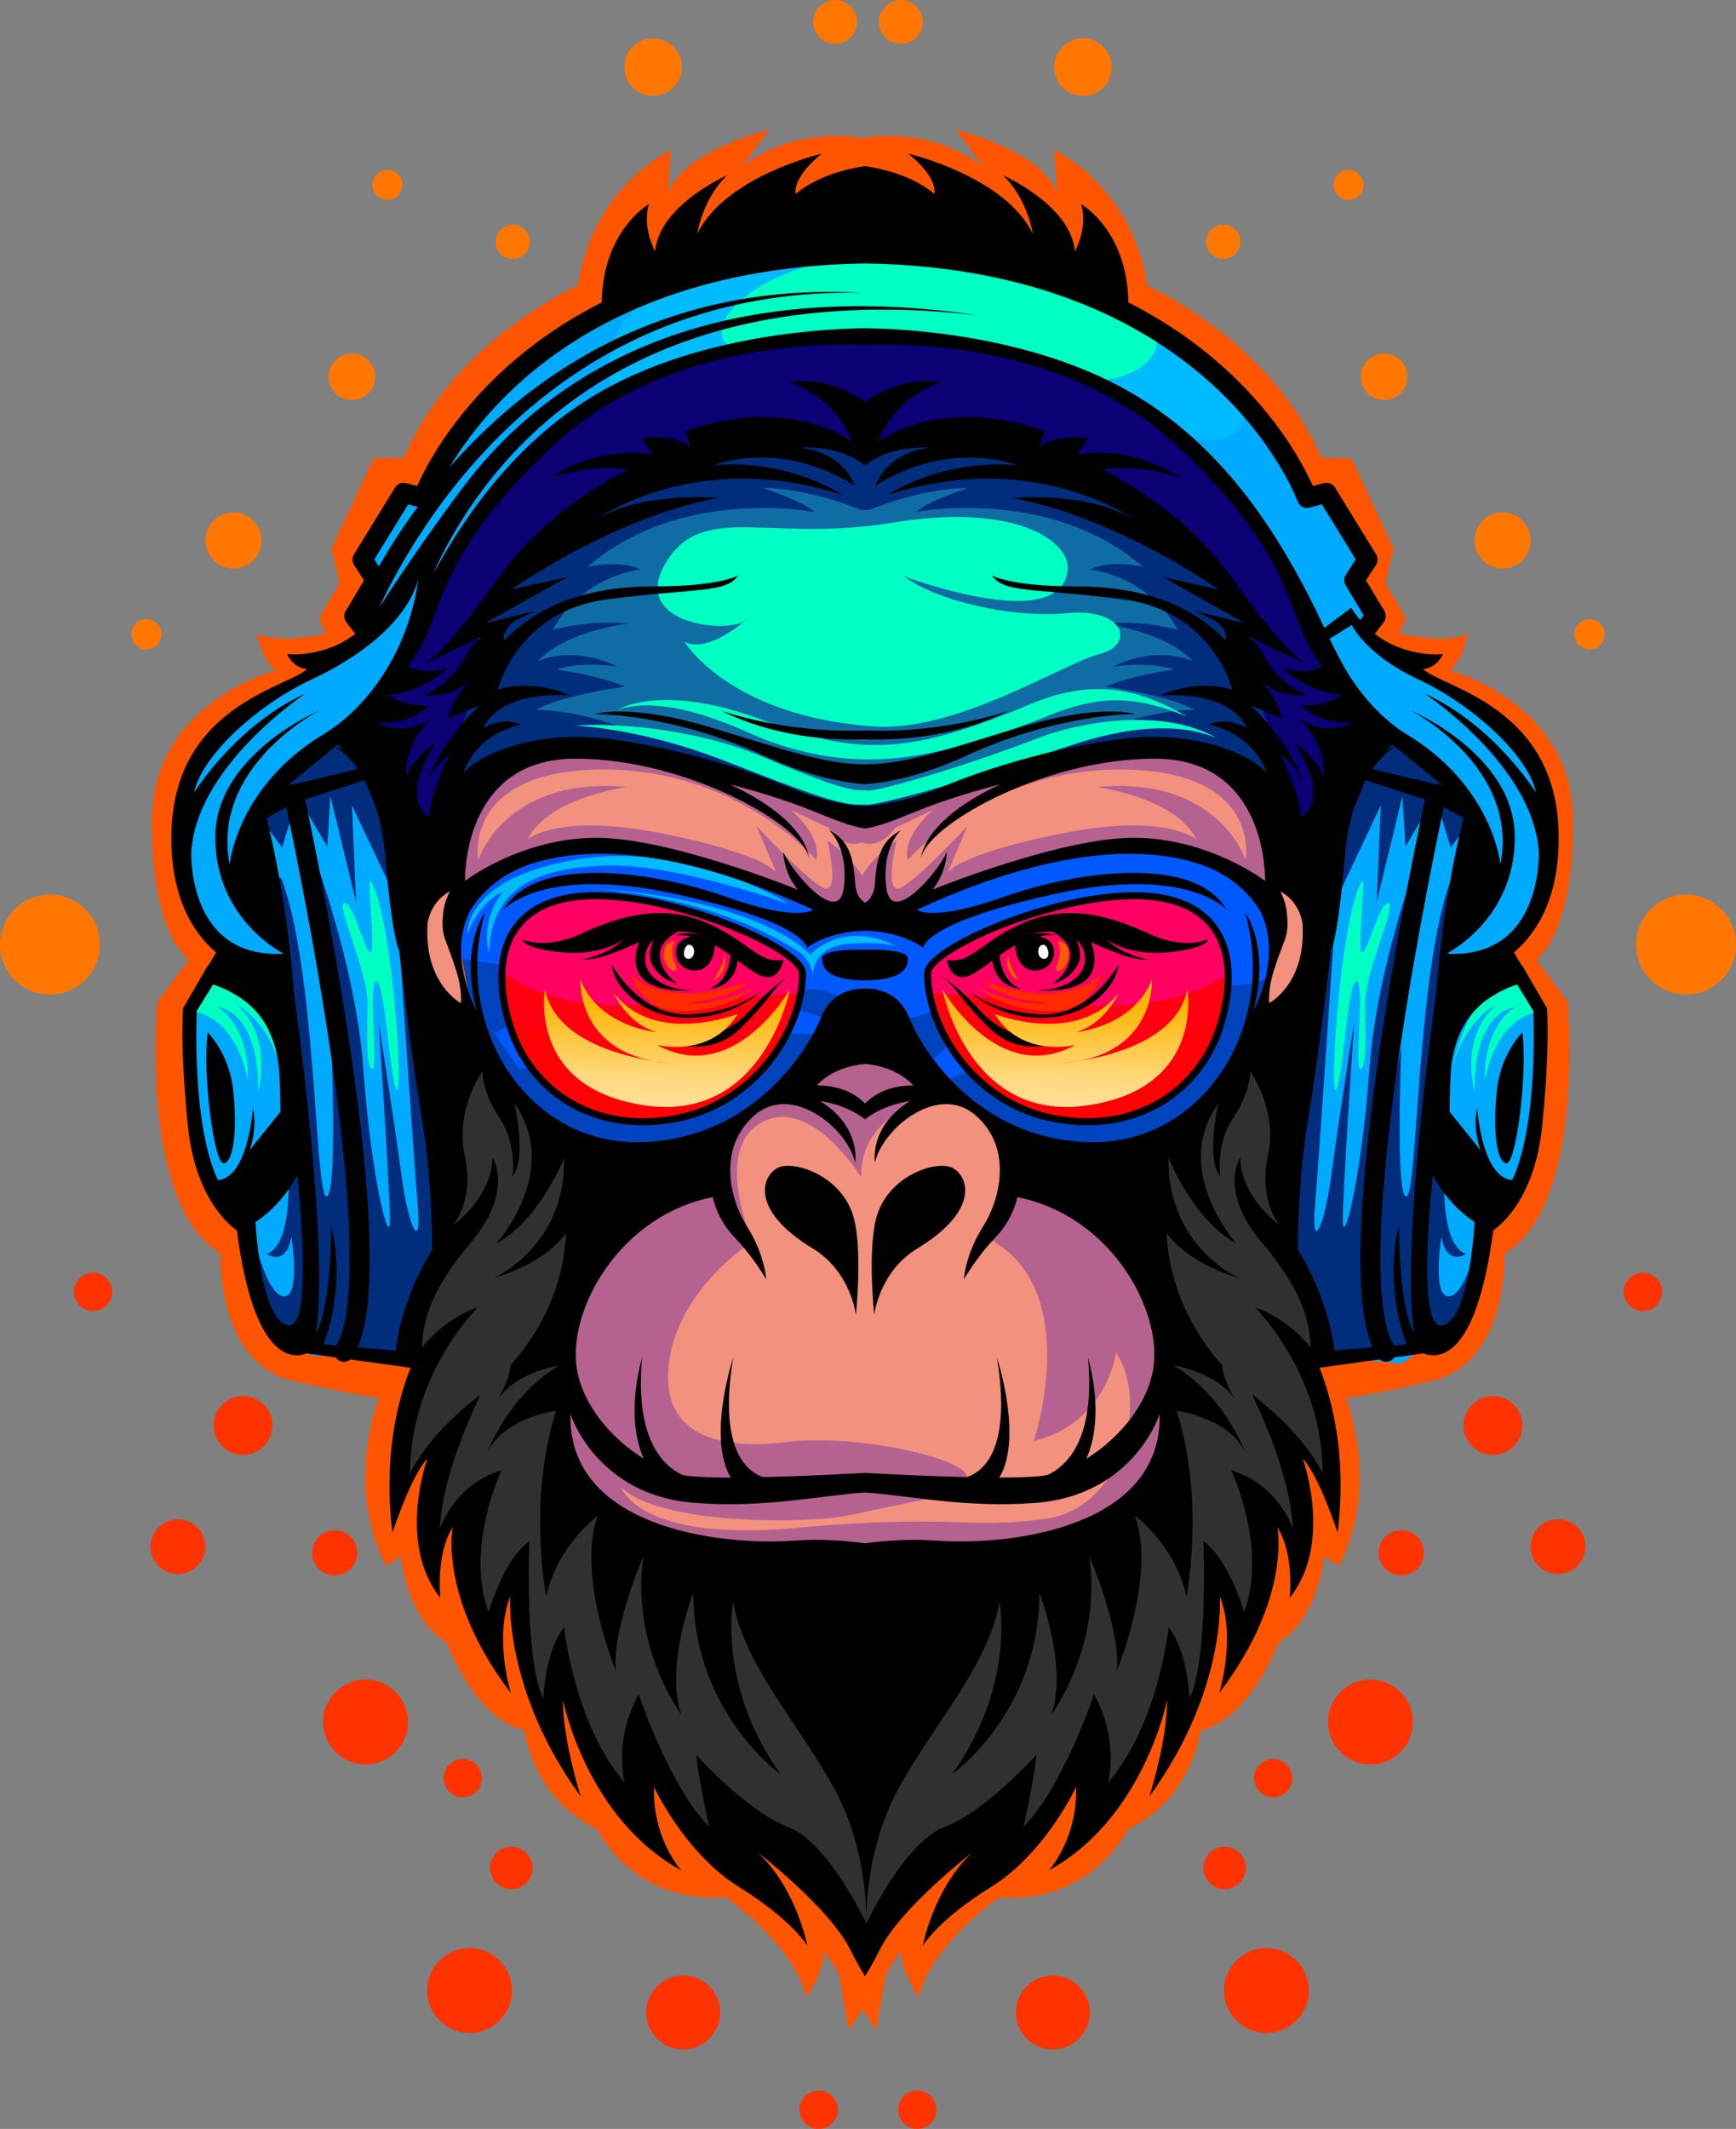 <?xml version="1.0" encoding="UTF-8"?>
<!DOCTYPE svg PUBLIC "-//W3C//DTD SVG 1.0//EN" "http://www.w3.org/TR/2001/REC-SVG-20010904/DTD/svg10.dtd">
<!-- Creator: CorelDRAW 2021 (64-Bit) -->
<svg xmlns="http://www.w3.org/2000/svg" xml:space="preserve" width="24.178mm" height="29.631mm" version="1.0" style="shape-rendering:geometricPrecision; text-rendering:geometricPrecision; image-rendering:optimizeQuality; fill-rule:evenodd; clip-rule:evenodd"
viewBox="0 0 6209774 7610402"
 xmlns:xlink="http://www.w3.org/1999/xlink"
 xmlns:xodm="http://www.corel.com/coreldraw/odm/2003">
 <rect x="0" y="0" width="6209774" height="7610402" fill="#808080" stroke="none"/>
 <defs>
  <style type="text/css">
   <![CDATA[
    .fil14 {fill:black}
    .fil3 {fill:#0043BF}
    .fil2 {fill:#0059FF}
    .fil6 {fill:#00AAFF}
    .fil12 {fill:#00BBFF}
    .fil13 {fill:#00FFC3}
    .fil9 {fill:#012D7D}
    .fil1 {fill:#0C0075}
    .fil8 {fill:#0F6DA3}
    .fil20 {fill:#303030}
    .fil11 {fill:#B56290}
    .fil10 {fill:#F2917E}
    .fil7 {fill:#FF0004}
    .fil5 {fill:#FF0011}
    .fil4 {fill:#FF0062}
    .fil15 {fill:#FF2A00}
    .fil22 {fill:#FF3300}
    .fil0 {fill:#FF5500}
    .fil17 {fill:#FF5E00}
    .fil21 {fill:#FF7700}
    .fil18 {fill:white}
    .fil19 {fill:url(#id0)}
    .fil16 {fill:url(#id1)}
   ]]>
  </style>
  <linearGradient id="id0" gradientUnits="userSpaceOnUse" x1="9993965" y1="3434048" x2="9963222" y2="4582155">
   <stop offset="0" style="stop-opacity:1; stop-color:#FFB300"/>
   <stop offset="0.271" style="stop-opacity:1; stop-color:#FFB300"/>
   <stop offset="0.51" style="stop-opacity:1; stop-color:#FFD97F"/>
   <stop offset="1" style="stop-opacity:1; stop-color:white"/>
  </linearGradient>
  <linearGradient id="id1" gradientUnits="userSpaceOnUse" xlink:href="#id0" x1="8568835" y1="3434048" x2="8538092" y2="4582155">
  </linearGradient>
 </defs>
 <g id="Layer_x0020_1">
  <g id="_1508853336992">
   <path class="fil0" d="M3085239 492970c82419,-12790 266236,-22345 430893,102067l-97957 -132219c0,0 318322,78361 362395,230150l-9785 -156695c0,0 279155,127339 333013,484829 0,0 440756,193449 621979,614608l107743 2466 151816 323228 -29408 122434 73481 127339 -24502 53858c0,0 171412,39193 244867,0 0,0 -9785,83266 -63644,132245 0,0 435850,112648 440756,528902 4880,416279 -132245,504425 -132245,504425l112648 149350c0,0 68549,724816 -225296,901108 0,0 14691,391803 -259558,455447 -274249,63695 -308511,58790 -308511,58790 0,0 127339,308511 -24502,602357l-53858 -34288c0,0 -14691,215485 -161601,308537 0,0 -102863,274249 -279155,313417 0,0 -29382,244867 -259558,352610 0,0 -127339,269344 -460352,244867 0,0 -239962,161601 -288940,357490 0,0 -63670,-93052 -63670,-166507l-52163 79619 -35854 204416 -49056 -74842 -49030 74842 -35880 -204416 -52138 -79619c0,73455 -63670,166507 -63670,166507 -48979,-195889 -288940,-357490 -288940,-357490 -333013,24476 -460352,-244867 -460352,-244867 -230176,-107743 -259558,-352610 -259558,-352610 -176318,-39167 -279155,-313417 -279155,-313417 -146936,-93052 -161601,-308537 -161601,-308537l-53884 34288c-151816,-293846 -24476,-602357 -24476,-602357 0,0 -34288,4906 -308537,-58790 -274249,-63670 -259558,-455447 -259558,-455447 -293846,-176292 -225271,-901108 -225271,-901108l112622 -149350c0,0 -137125,-88146 -132219,-504425 4880,-416254 440756,-528902 440756,-528902 -53884,-48979 -63670,-132245 -63670,-132245 73455,39193 244867,0 244867,0l-24502 -53858 73481 -127339 -29408 -122434 151816 -323228 107768 -2466c181172,-421159 621953,-614608 621953,-614608 53858,-357490 333013,-484829 333013,-484829l-9785 156695c44073,-151790 362395,-230150 362395,-230150l-97957 132219c164683,-124411 348475,-114857 430893,-102067l51 0z"/>
   <path class="fil1" d="M3160132 1188071c-352610,0 -1317387,88146 -1669997,1057804l-249773 386897 259558 435850 127339 -264438c0,0 -4906,-195914 146936,-308537l-58790 -9785 48979 -230176 -93052 9785c0,0 337919,-528902 964778,-705194 0,0 333013,-29408 450567,63670 0,0 259532,-200794 636619,34262 0,0 551632,195889 772022,582786l-93052 -14691 44073 210605 -24476 78335c0,0 171386,210605 205674,519116l298751 -426065c0,0 -195889,-171386 -298751,-504400 -102837,-333013 -677173,-915799 -1467405,-915799l0 -26z"/>
   <path class="fil2" d="M3092122 3298746l4880 -24168c0,0 714697,-254678 907015,-254678 192319,0 501472,29382 586202,279155 0,0 -54834,176318 -64800,335479 -9965,159161 -214278,482363 -630429,470138 -416125,-12251 -458503,-227736 -600533,-345264 -81417,-67394 -154666,-116270 -202335,-145677 -46847,29433 -118812,78284 -198842,145677 -139565,117528 -181198,333013 -590131,345264 -408908,12251 -609702,-310977 -619513,-470138 -9785,-159187 -63644,-335479 -63644,-335479 83240,-249773 387026,-279155 576031,-279155 188980,0 891323,254678 891323,254678l4777 24168 0 0z"/>
   <path class="fil3" d="M3385788 3856491c52138,-8270 113701,-42866 176010,-133478 161601,-235082 426065,-117554 426065,-117554l254653 -117528c0,0 154127,75433 301371,3570 -8399,45742 -15462,95158 -18466,143032 -9965,159161 -214278,482389 -630429,470138 -316550,-9297 -416819,-136226 -509202,-248180l0 0zm-1732768 -427631l204518 29690 68549 151816 -156721 83240 88172 127339 186103 -14691 558284 53884c0,0 102837,-225271 352610,-151816l1618 462c-20162,15513 -41222,32387 -62873,50622 -139565,117528 -181198,333013 -590131,345264 -408908,12251 -609702,-310977 -619513,-470138 -4341,-70861 -17439,-145086 -30641,-205674l26 0zm1470076 204493c146884,46333 286885,-62154 286885,-62154l44073 53884c0,0 -46873,115807 -124103,167431 -11275,-11660 -22987,-22756 -35495,-33106 -65390,-54115 -125516,-96288 -171361,-126055zm-114934 36805c-56786,-33671 -151148,-68729 -225039,-59791 0,0 88146,-151816 259558,-19571 14126,10890 28406,19853 42763,27148 -21549,13715 -47797,31154 -77282,52240l0 -26z"/>
   <path class="fil4" d="M2877099 3475372c0,0 -210580,-237547 -749292,-276715 -538687,-39167 -352584,778675 100397,810496 0,0 570535,73455 648895,-533807l0 26z"/>
   <path class="fil5" d="M1798852 3476297c50853,38089 157029,98163 335299,114497 226349,20778 544235,-35931 729747,-38731 -114574,524202 -635694,457091 -635694,457091 -264592,-18595 -438136,-305352 -429352,-532857z"/>
   <path class="fil6" d="M3092687 871623c86297,-4135 135789,-411 135789,-411l-103 11609c177833,20495 428094,71426 705502,194091 539920,238754 719885,696025 719885,696025l113881 7371 113855 213020 -44073 73455 66110 102863 -22037 80801 37960 47129c254678,244867 509331,156721 597477,577880 88146,421159 -195889,548498 -195889,548498l195889 205700c29382,724790 -205700,675812 -205700,675812 -19571,470163 -146910,460352 -146910,460352l-151328 109309 -318810 -30949c0,0 -117528,-519116 -39193,-1145975 78361,-626833 225296,-1077400 225296,-1077400 -407418,-809418 -651233,-1362128 -1655460,-1402939l0 462c-45383,-1798 -89430,-2774 -132142,-2877 -42763,103 -86785,1079 -132142,2877l-26 -462c-1004228,40811 -1248042,593522 -1655460,1402939 0,0 146936,450567 225271,1077400 78361,626859 -39167,1145975 -39167,1145975l-375109 2800 -95029 -81160c0,0 -127339,9811 -146936,-460352 0,0 -235056,48979 -205674,-675812l142004 -254678c0,0 -230150,-78361 -142004,-499520 88146,-421159 342799,-333013 597451,-577880l37960 -47129 -22037 -80801 66110 -102837 -44073 -73455 113855 -213045 113881 -7346c0,0 179965,-457270 719885,-696025 277408,-122690 527695,-173595 705528,-194116l-128 -11583c0,0 49518,-3750 135815,385l26 0z"/>
   <path class="fil7" d="M1822352 3644473c57120,37061 157440,83985 311799,98137 206393,18954 488938,-26557 677789,-36830 -171900,356437 -583736,303400 -583736,303400 -201590,-14177 -350324,-183971 -405852,-364707z"/>
   <path class="fil4" d="M3316699 3475372c0,0 210580,-237547 749292,-276715 538713,-39167 352584,778675 -100397,810496 0,0 -570561,73455 -648895,-533807l0 26z"/>
   <path class="fil5" d="M4398877 3476297c-50853,38089 -157004,98163 -335325,114497 -226324,20778 -544209,-35931 -729722,-38731 114574,524202 635668,457091 635668,457091 264618,-18595 438162,-305352 429378,-532857z"/>
   <path class="fil7" d="M4375376 3644473c-57146,37061 -157440,83985 -311824,98137 -206367,18954 -488912,-26557 -677764,-36830 171900,356437 583711,303400 583711,303400 201590,-14177 350324,-183971 405877,-364707z"/>
   <path class="fil8" d="M3091557 2916832c-704141,-200101 -1041931,-352430 -1464297,-112648 0,0 -4906,-195914 146910,-308537l-58764 -9785 48979 -230176 -93052 9785c0,0 337919,-528902 964752,-705194 0,0 333039,-29408 450567,63670 0,0 259558,-200794 636644,34262 0,0 551632,195889 771997,582786l-93052 -14691 44073 210605 -24476 78335c0,0 171412,210605 205700,519116 -306302,-741331 -1024004,-140386 -1536006,-117528l26 0z"/>
   <path class="fil9" d="M3116136 1577536c29690,-4957 304967,-49081 499340,-16694 205700,34262 342824,166507 536247,296286 193449,129779 355050,377086 355050,377086l-68549 127339c83138,140001 164298,444120 180658,507430 3442,7782 2979,11686 2979,11686 0,0 -1027,-4135 -2979,-11686 -10453,-23732 -56915,-83497 -261459,-179323 -271809,-127339 -1253718,208140 -1253718,208140l-8553 -2594 -8578 2594c0,0 -981909,-335453 -1253718,-208140 -204570,95825 -250980,155617 -261459,179323 -1978,7551 -2979,11686 -2979,11686 0,0 -462,-3904 2979,-11686 16360,-63336 97546,-367455 180658,-507430l-68575 -127339c0,0 161601,-247307 355075,-377086 193423,-129779 330548,-261998 536247,-296286 194373,-32387 469650,11737 499340,16694l-12097 -80364 33080 51958 33080 -51958 -12097 80364 26 0zm-5085 245304l-31822 0c0,0 -181198,-78335 -352584,-78335 0,0 142030,44073 186103,85680 0,0 -477483,-93026 -810522,195914 0,0 117528,-26942 188543,9785 0,0 -205700,19571 -313417,215459 0,0 129779,-36702 269344,-22037 0,0 -220365,24502 -323228,134685 0,0 117528,-61204 286500,19571 0,0 -127339,-22037 -217925,9785 0,0 154256,22037 242402,61230 0,0 -232616,31822 -315882,83240 0,0 119994,-4880 311002,63670 190983,68575 293846,66110 450541,124874 137921,51727 311901,101553 415047,112777 103145,-11224 277126,-61050 415021,-112777 156721,-58764 259584,-56298 450567,-124874 190983,-68549 310977,-63670 310977,-63670 -83240,-51419 -315882,-83240 -315882,-83240 88146,-39193 242427,-61230 242427,-61230 -90612,-31822 -217925,-9785 -217925,-9785 168947,-80801 286475,-19571 286475,-19571 -102837,-110183 -323228,-134685 -323228,-134685 139590,-14665 269369,22037 269369,22037 -107743,-195889 -313442,-215459 -313442,-215459 71015,-36728 188543,-9785 188543,-9785 -333013,-288940 -810496,-195914 -810496,-195914 44073,-41607 186103,-85680 186103,-85680 -171412,0 -352610,78335 -352610,78335l0 0z"/>
   <path class="fil9" d="M1611618 4075032l-183638 -712565c0,0 51419,767656 66110,943948 14665,176318 -33055,84499 -58790,-110183 -25709,-194656 -80801,-539920 -80801,-539920 0,0 40400,598710 40400,705219 0,106510 -66110,-139565 -95492,-543618 -29382,-404003 -213045,-859475 -213045,-859475 0,0 124899,789693 157954,1035793 33055,246074 -58764,-253445 -58764,-253445 0,0 22037,543593 -18389,536247 -40400,-7346 -36702,-819075 -161601,-1138604l-55091 -11018c0,0 80801,198329 77128,448101 -3673,249773 66110,462792 66110,462792l-62437 146910c0,0 18364,264464 -77128,297518 0,0 69782,47746 88146,-62437 0,0 36728,231383 -33055,213020 -69782,-18364 -121226,-297493 -121226,-297493 0,0 -7346,407701 143263,433410l102837 47746c0,0 216718,25709 315882,33055 99164,7346 227736,-315882 227736,-315882l-66110 -459120zm-345264 -1478398l-205109 143623 -125464 190623 73455 99164 55091 -183638 106535 179990 11018 -179990 91819 378319 -14691 -345264 165299 348937c0,0 -25709,-495847 -157954,-631764l0 0z"/>
   <path class="fil10" d="M3081669 3655877l3750 -16463c146910,156721 156721,146936 705219,538713 548498,391803 607262,-9785 479923,763984 -87273,530417 -680846,697258 -1045578,749703l-154 24066c0,0 -55194,0 -143160,-7577 -87992,7577 -143160,7577 -143160,7577l-180 -24066c-364732,-52472 -958305,-219286 -1045578,-749703 -127339,-773769 -68575,-372181 479923,-763984 548524,-391777 558309,-381992 705219,-538713l3775 16463zm40298 -760722c241503,-16771 682567,-231126 969837,-227839 323228,3673 477483,110183 558309,554637 80801,444429 -137150,375853 -137150,375853 50648,-130909 114061,-493767 -349528,-561135 -553712,-80441 -1033944,278333 -1033944,278333l-7525 -36137 0 5882c0,0 -48799,35289 -131705,-10993 -200075,-111672 -598941,-293948 -990410,-237059 -463588,67368 -360983,440011 -310360,570920 0,0 -257093,58790 -176292,-385665 80801,-444429 235056,-550938 558284,-554611 287579,-3262 729234,211504 970634,227890l-796 -3853c13150,2671 26454,4058 39861,4623l462 0c14434,-514 27918,-2003 40298,-4623l0 3801 26 -26z"/>
   <path class="fil11" d="M1840844 4600570l468828 -360109c0,0 396683,-271809 543593,-396683 146936,-124874 247333,-173981 247333,-173981l235056 247307c0,0 -264464,70887 -254653,291380 0,0 -181198,-293717 -357515,-195760 -176292,97931 -31822,424832 -31822,424832 0,0 -264464,166507 -298726,433410 -34288,266904 190983,313442 421159,284035 230150,-29382 602357,48979 641524,115088 39193,66110 7346,58790 7346,58790 0,0 -261998,52651 -421159,86913 -159161,34288 -690528,34288 -820282,-100371 0,0 58764,198329 621953,146910 563189,-51419 604822,4880 891323,-31822 286475,-36728 374646,-426065 257093,-595037 0,0 -29382,249773 -293846,315882 0,0 183638,-550938 -168947,-727256l80801 -279155c0,0 49133,-7859 120379,-9862 19340,13766 39476,28098 60356,43046 235518,168227 380759,190161 459710,221701 22011,84653 43970,176446 63824,267623 -9683,69680 -24579,159058 -43585,274634 -87298,530417 -680846,697258 -1045578,749703l-180 24066c0,0 -55168,0 -143160,-7577 -87992,7577 -143160,7577 -143160,7577l-180 -24066c-364707,-52472 -958280,-219286 -1045578,-749703 -25735,-156439 -43868,-264849 -51881,-341514l-26 0z"/>
   <path class="fil11" d="M1713916 3170611c-17311,9785 -34211,20470 -50699,32104 0,0 -146936,-95492 -11018,-330548 135892,-235082 499520,-209372 738274,-150608 22987,5650 48414,12251 75741,19365 212968,62771 430688,144444 575928,154281l-796 -3853c13150,2671 26454,4032 39861,4623l437 0c14460,-514 27918,-2003 40323,-4623l0 3801c139693,-9708 346189,-85526 551067,-147090 37883,-9862 72736,-19006 103248,-26505 238729,-58790 602357,-84473 738249,150583 135917,235056 -11018,330573 -11018,330573 -11378,-8039 -22987,-15641 -34750,-22807 -57685,-67163 -153100,-121149 -305326,-143263 -461662,-67085 -872291,171181 -996009,252238l-43713 -1592 -1746 -8476 0 5882c0,0 -1361,976 -3981,2389l-34621 -1258 -61949 2234c-9760,-3519 -20162,-8219 -31154,-14383 -200075,-111672 -598915,-293948 -990384,-237059 -143391,20855 -232616,70887 -285961,133966l0 26zm1369448 -39090c37215,-67907 123615,-127134 123615,-127134 0,0 -47771,198354 14665,168972 62462,-29408 238754,-220391 238754,-220391l-69782 165299c0,0 40400,-66135 411374,-139590 370973,-73455 477483,22037 477483,22037 -73455,-150583 -356282,-187310 -356282,-187310 437083,-40400 532575,260765 532575,260765 0,0 58790,-315857 -433410,-323202 -492174,-7371 -775002,323202 -775002,323202 -22037,-88146 91844,-179965 91844,-179965 0,0 -53499,26737 -137022,65056 -30075,41505 -69397,68858 -118812,52549 -49415,16335 -88737,-11018 -118787,-52549 -83549,-38320 -137022,-65056 -137022,-65056 0,0 113855,91819 91819,179965 0,0 -282802,-330548 -775002,-323202 -492174,7346 -433410,323202 -433410,323202 0,0 95492,-301166 532600,-260765 0,0 -282827,36728 -356282,187310 0,0 106510,-95492 477483,-22037 370973,73455 411374,139590 411374,139590l-69808 -165299c0,0 176318,190983 238754,220391 62437,29382 14691,-168972 14691,-168972 0,0 86374,59226 123589,127134z"/>
   <path class="fil9" d="M4586675 4075032l183638 -712565c0,0 -51419,767656 -66110,943948 -14691,176318 33055,84499 58764,-110183 25709,-194656 80826,-539920 80826,-539920 0,0 -40400,598710 -40400,705219 0,106510 66110,-139565 95492,-543618 29382,-404003 213020,-859475 213020,-859475 0,0 -124874,789693 -157928,1035793 -33055,246074 58764,-253445 58764,-253445 0,0 -22037,543593 18364,536247 40426,-7346 36728,-819075 161627,-1138604l55091 -11018c0,0 -80826,198329 -77128,448101 3647,249773 -66110,462792 -66110,462792l62437 146910c0,0 -18364,264464 77128,297518 0,0 -69808,47746 -88146,-62437 0,0 -36728,231383 33055,213020 69782,-18364 121201,-297493 121201,-297493 0,0 7371,407701 -143237,433410l-102863 47746c0,0 -216692,25709 -315857,33055 -99164,7346 -227736,-315882 -227736,-315882l66110 -459120zm345264 -1478398l205109 143623 125439 190623 -73455 99164 -55091 -183638 -106510 179990 -11018 -179990 -91819 378319 14691 -345264 -165299 348937c0,0 25709,-495847 157928,-631764l26 0z"/>
   <path class="fil12" d="M1671975 3338607c0,0 -14691,-200178 393010,-266287 407701,-66135 756638,159752 756638,159752 0,0 -405877,-146910 -657448,-137715 -251622,9169 -405877,82624 -415047,312184 0,0 -34904,-110183 49595,-218542 0,0 -80826,31231 -126723,150608l-26 0zm1382084 -2522101c-340461,-40220 -979469,225271 -861941,587691 0,0 1087211,-528927 2086251,166507 0,0 244867,39167 146936,-166507 0,0 -293846,-460352 -1371246,-587691z"/>
   <path class="fil13" d="M769223 3478172l-83266 139565c0,0 146936,-4880 200794,242427 0,0 12251,-178732 -107717,-259558 0,0 146910,7346 144470,301191 0,0 56324,-193449 -78361,-310977 0,0 124899,58764 166507,257093 0,0 -63644,-337919 -242402,-369741l-26 0zm4659847 0l83240 139565c0,0 -146936,-4880 -200794,242427 0,0 -12251,-178732 107743,-259558 0,0 -146910,7346 -144470,301191 0,0 -56298,-193449 78361,-310977 0,0 -124874,58764 -166507,257093 0,0 63670,-337919 242427,-369741l0 0zm-4101564 -326900c-18826,-33697 18364,253445 -1824,253445 -20213,0 -62462,-181814 -93668,-176318 -31231,5522 82650,242427 82650,356282 0,113881 -7371,225887 16515,236905 23886,11018 -16515,-312209 14691,-314033 31231,-1824 49595,359955 73455,389337 23886,29382 -12842,-604206 -91819,-745620l0 0zm3543254 0c18826,-33697 -18364,253445 1849,253445 20187,0 62437,-181814 93642,-176318 31231,5522 -82624,242427 -82624,356282 0,113881 7346,225887 -16540,236905 -23886,11018 16540,-312209 -14691,-314033 -31231,-1824 -49595,359955 -73455,389337 -23886,29382 12842,-604206 91819,-745620l0 0zm-2812608 -557102c0,0 131320,4161 324075,56401 57428,15564 119942,35597 186617,60408 19930,7397 40143,15256 60844,23295 19828,7679 40143,15333 60562,23783 138845,54295 223344,83651 277511,99395 89173,25915 98548,16566 128366,19237 24348,2594 131911,-23809 260765,-60819 122896,-35264 266133,-78951 371693,-116603 23680,-8861 47951,-16848 72325,-24964 24143,-8065 48362,-16104 72813,-23423 74945,-22422 150942,-39116 224988,-44895 90689,-7089 177294,950 253189,32259 -73378,-41376 -160599,-60819 -253856,-64158 -77385,-2774 -158288,5445 -238164,21934 -26095,5394 -52009,11660 -77539,19160 -25684,7525 -50776,16566 -75510,25709 -103428,40092 -243506,88660 -364604,125362 -118838,36034 -218233,61949 -240758,59612 -27353,-3313 -36291,5214 -117605,-21035 -52754,-17028 -134967,-48131 -269883,-105200 -21215,-8501 -42095,-16746 -62873,-23937 -21677,-7474 -43097,-14049 -64209,-20008 -70219,-19879 -136303,-33466 -196582,-43046 -199510,-31642 -332217,-18492 -332217,-18492l51 26zm150583 -55091c0,0 60459,-32284 198303,-8809 48054,8193 105020,23578 172850,48696 34211,12688 71092,27610 110748,45897 16052,6935 31745,13689 47438,19725 24785,9477 49210,17568 73198,24836 104635,31745 201051,45511 298186,45383 63027,-51 126363,-6549 192909,-18492 125233,-22499 261972,-65005 427169,-129445 34699,-15282 67625,-26942 99036,-36522 54860,-16694 105097,-25992 154769,-26685 86374,-1233 168947,19776 262075,57454 -89970,-51547 -171643,-84704 -260252,-94670 -53730,-6061 -109617,-3750 -170693,9195 -34544,7346 -70373,18903 -108539,33209 -195298,82342 -349091,135584 -493844,150403 -134299,13766 -259070,-7602 -401537,-55733 -31257,-10556 -63618,-21882 -96930,-35161 -42763,-15153 -82213,-27610 -118992,-36933 -72993,-18492 -134043,-26428 -184742,-28483 -143854,-5856 -201179,36111 -201179,36111l26 26zm452827 -317423c7628,-6370 11969,-10402 11969,-10402 -2568,3853 -6652,7320 -11969,10402 -35264,29485 -140849,109078 -213328,72839 0,0 162834,268111 679510,302398 297339,19751 672165,-224038 804384,-258325 132245,-34288 88146,-166507 -112648,-146910 -200794,19571 -470138,-44073 -587666,-132245 0,0 568095,215485 587666,-24476 7962,-97623 -181198,-239987 -626859,-166507 -445661,73455 -680717,-78361 -812962,146910 -123512,210477 206085,249953 281877,206290l26 26zm617767 -1307191c-653878,-40246 -874474,386230 -550733,330984 307766,-52497 715801,-61384 1136781,103685 137304,53833 453803,-111184 135275,-271501 -211504,-106458 -289223,-136585 -721323,-163168l0 0z"/>
   <path class="fil14" d="M3091480 7060003c-14511,-23321 -31077,-52677 -49492,-89533 -75921,-151816 -330573,-347704 -330573,-347704 139565,132245 176318,333013 176318,333013 0,0 -51444,-90586 -244867,-210580 -193449,-119994 -303657,-357490 -303657,-357490 -4880,188543 97957,298726 97957,298726 -340359,-186103 -423625,-609702 -423625,-609702 0,146910 63670,345264 63670,345264 -276715,-379552 -252213,-715031 -252213,-715031 -58790,149376 2440,345264 2440,345264 -259558,-340359 -208140,-592571 -208140,-592571 -61204,95517 -44073,252213 -44073,252213 -156695,-195889 -46513,-497516 -46513,-497516 -58790,61230 -124899,264464 -124899,264464 -33080,-269112 17542,-469701 64902,-589361l-215305 -29742c-11891,9965 -29356,11352 -42866,2286 -3904,-2620 -7140,-5882 -9631,-9554l-104121 -14357c-47592,19160 -188004,31950 -249542,-439754 -28663,-19674 -149247,-116835 -175085,-373131 -29382,-291406 -17131,-421159 -17131,-421159l88146 -151816 1310 616 28637 -47720c-81982,-70065 -166121,-199202 -159752,-432845 12251,-448101 413814,-514211 484829,-580320 0,0 -48953,-2466 -71015,-53884 0,0 129137,16129 243660,-72119l-31950 -41787c-8912,-11635 -9811,-27558 -2260,-40118 0,0 65647,-109386 65647,-109386l-35572 -54732c-7525,-11583 -7705,-26480 -462,-38243l146910 -238754c8270,-13407 24322,-19853 39553,-15821 0,0 39553,10402 39553,10402 45100,-101553 220262,-433898 660093,-656472 4135,-258685 169101,-351480 169101,-351480 -25709,84499 22037,168972 22037,168972 14691,-165299 257093,-271809 257093,-271809 -88146,84473 -106510,209372 -106510,209372 99164,-205700 444429,-286500 444429,-286500 -110183,91819 -91819,143263 -91819,143263 75818,-62848 177217,-88608 247641,-99164l3339 488c70245,10890 169666,36830 244328,98676 0,0 18364,-51419 -91844,-143237 0,0 345264,80801 444429,286475 0,0 -18364,-124874 -106510,-209347 0,0 242427,106510 257093,271784 0,0 47771,-84473 22037,-168947 0,0 164991,92795 169126,351480 439831,222548 614993,554894 660093,656446 0,0 39553,-10402 39553,-10402 15230,-4007 31283,2414 39553,15847l146910 238754c7243,11763 7063,26634 -462,38217l-35572 54732c0,0 65647,109412 65647,109412 7551,12559 6652,28457 -2260,40118l-31950 41761c114497,88274 243634,72145 243634,72145 -22037,51419 -71015,53858 -71015,53858 71015,66110 472603,132245 484829,580346 6395,233618 -77770,362755 -159752,432820l28637 47746 1336 -642 88146 151816c0,0 12251,129779 -17157,421159 -25838,256322 -146422,353483 -175059,373157 -61564,471704 -201950,458914 -249567,439728l-104121 14383c-2491,3647 -5727,6909 -9606,9529 -13510,9066 -31026,7679 -42892,-2286l-215305 29767c47386,119634 98009,320248 64902,589335 0,0 -66110,-203208 -124874,-264438 0,0 110183,301602 -46539,497516 0,0 17157,-156721 -44073,-252213 0,0 51444,252213 -208114,592571 0,0 61204,-195889 2440,-345264 0,0 24502,335453 -252187,715005 0,0 63644,-198329 63644,-345264 0,0 -83240,423625 -423599,609728 0,0 102837,-110183 97931,-298751 0,0 -110183,237522 -303605,357515 -193449,119968 -244867,210580 -244867,210580 0,0 36702,-200794 176292,-333013 0,0 -254653,195889 -330573,347678 -19648,39322 -37190,70116 -52343,94130l-2877 -4572 -26 -26zm10222 -1543994c76357,-9708 160959,-14665 245792,-8604 274249,19571 810496,-48979 800711,-453007 0,0 -90612,291380 -445661,318322 -250132,18954 -446766,-26454 -604489,-36984l-3724 -231c-158365,10042 -356128,56350 -608213,37215 -355050,-26942 -445661,-318322 -445661,-318322 -9785,404003 526462,472578 800711,453007 87555,-6267 174879,-771 253163,9554l7346 -950 26 0zm8938 -249824c84910,4649 221418,11404 348295,14357 69474,-24553 157774,-114626 107383,-426322 0,0 94207,284779 8347,427837 62873,-26 117040,-1695 152381,-6061 6832,-848 13792,-1978 20855,-3416 76845,-36496 169306,-138049 144085,-418360 0,0 63926,203080 -5933,360418 121406,-75099 234106,-208499 242581,-352456 12251,-208114 -168972,-519091 -489734,-582760 0,0 -12251,75895 -78361,144470 -66110,68549 -112648,149350 -112648,149350 0,0 4906,-88146 68575,-188543 63670,-100371 105303,-282802 -26916,-397890 -132245,-115088 -330573,44073 -359955,168947 0,0 -22037,-128546 124874,-219158 0,0 -85655,8296 -158391,63259l-1721 1336c-73095,-56170 -160111,-64594 -160111,-64594 146936,90612 124899,219158 124899,219158 -29382,-124874 -227736,-284035 -359955,-168947 -132245,115088 -90586,297493 -26942,397890 63670,100397 68575,188543 68575,188543 0,0 -46539,-80801 -112648,-149350 -66110,-68575 -78361,-144470 -78361,-144470 -320762,63670 -501960,374646 -489734,582760 8476,143956 121175,277357 242581,352456 -69859,-157338 -5933,-360418 -5933,-360418 -25221,280310 67265,381863 144085,418360 7063,1438 14023,2568 20855,3416 35315,4366 89482,6036 152381,6061 -85860,-143057 8347,-427837 8347,-427837 -50365,311696 37883,401742 107383,426322 135327,-3159 281620,-10607 364578,-15256l16283 899zm1774041 -2477155l212634 68832c-32002,149761 -182867,875168 -221726,1413084 -11352,157106 -13073,298469 26,405518 6883,56196 18184,103453 33748,139770l-136020 12046c-24040,-199870 -130498,-359570 -130498,-359570 0,0 -2466,-237522 36702,-470138 39193,-232616 80826,-596244 80826,-596244l-668 -1695c7500,-13458 28329,-73095 50340,-334092 5907,-70168 17824,-128675 32926,-177294l40965 -98856 745 -1387 0 26zm-3580675 0l-212634 68832c32002,149761 182867,875168 221726,1413084 11352,157106 13099,298469 -26,405518 -6883,56196 -18184,103453 -33748,139770l136046 12046c24014,-199870 130473,-359570 130473,-359570 0,0 2466,-237522 -36702,-470138 -39193,-232616 -80826,-596244 -80826,-596244l668 -1695c-7500,-13458 -28329,-73095 -50314,-334092 -5933,-70168 -17850,-128675 -32952,-177294l-40965 -98856 -745 -1387 0 26zm-279951 96031l-69089 38577 -1207 2106c0,0 63670,237522 93052,568095 1901,21446 3827,42583 5753,63387 37318,275867 120430,952398 76794,1209953 58199,-100063 54809,-390262 54809,-390262 56324,230176 -26942,428530 -26942,428530l45409 4032c19905,-31514 31925,-80415 39424,-141722 12688,-103402 10659,-239910 -308,-391649 -37626,-520966 -181146,-1218968 -217720,-1391022l26 -26zm4140551 0l69089 38577 1233 2106c0,0 -63670,237522 -93052,568095 -1901,21446 -3827,42583 -5779,63387 -37293,275867 -120430,952398 -76768,1209953 -58199,-100063 -54809,-390262 -54809,-390262 -56324,230176 26916,428530 26916,428530l-45383 4032c-19930,-31514 -31925,-80415 -39450,-141722 -12662,-103402 -10633,-239910 334,-391649 37601,-520966 181146,-1218968 217694,-1391022l-26 -26zm-4101101 1316283c17670,174212 47309,556280 -35058,536401 -82059,-19802 -107434,-259789 -114754,-368919 72530,-48388 119814,-112237 149812,-167483zm4061677 0c-17670,174212 -47309,556280 35058,536401 82059,-19802 107434,-259789 114780,-368919 -72556,-48388 -119840,-112237 -149838,-167483zm-2063624 499237c0,0 -17157,-154281 -154256,-237522 -238087,-144547 -176318,-271809 -117554,-291406 58790,-19571 212532,30718 259558,166507 38885,112263 12251,362421 12251,362421zm65570 0c0,0 17131,-154281 154256,-237522 238087,-144547 176318,-271809 117554,-291406 -58790,-19571 -212532,30718 -259584,166507 -38885,112263 -12225,362421 -12225,362421zm2299733 -1180956l57814 94182c0,0 20239,399585 -74996,604155 -5625,154 -11635,-796 -18030,-3005 -93052,-31822 -107743,-254653 -107743,-254653 -17157,78361 12225,151816 12225,151816l-110183 -137125c0,0 -2440,22037 2466,-119994 4880,-142004 58764,-237496 149376,-293820 36214,-22524 66161,-34853 89071,-41556l0 0zm-4665035 0l-57814 94182c0,0 -20239,399585 74996,604155 5625,154 11635,-796 18030,-3005 93052,-31822 107768,-254653 107768,-254653 17131,78361 -12251,151816 -12251,151816l110183 -137125c0,0 2440,22037 -2466,-119994 -4906,-142004 -58764,-237496 -149376,-293820 -36214,-22524 -66161,-34853 -89071,-41556l0 0zm4683682 171309c0,0 -75895,73455 -90612,203260 -14691,129753 -4880,254653 31848,264438 36728,9785 78335,-325668 58764,-467698zm-4702328 0c0,0 75895,73455 90586,203260 14691,129753 4906,254653 -31822,264438 -36728,9785 -78361,-325668 -58790,-467698l26 0zm2353565 -157004c50674,51 120302,17542 155257,103479 58790,144470 269369,445661 661146,445661 391777,0 656241,-413839 541153,-820308 0,0 90612,119994 29382,350144 0,0 105149,-187747 26069,-352815 -37061,-62668 -108487,-140618 -243300,-178835 -246100,-69782 -584096,-14691 -986300,170796 0,0 51444,45897 310360,-45897 258967,-91844 683183,-152432 797064,45897 0,0 -139590,-159777 -611552,-56915 -471987,102837 -473836,192807 -473836,192807 0,0 -71580,-57274 -204698,-60536l-3133 -77c-135121,2440 -207857,60613 -207857,60613 0,0 -1849,-89995 -473836,-192807 -471961,-102863 -611552,56915 -611552,56915 113881,-198354 538096,-137741 797064,-45897 258942,91819 310360,45897 310360,45897 -402205,-185487 -740201,-240578 -986275,-170796 -134839,38243 -206265,116167 -243300,178835 -79105,165068 26069,352815 26069,352815 -61204,-230150 29382,-350144 29382,-350144 -115088,406468 149376,820308 541153,820308 391777,0 602357,-301191 661146,-445661 35520,-87298 106818,-103967 157646,-103479l2414 -26 -26 26zm208833 -54449c0,-12945 7320,-28380 22447,-44689 19211,-20650 51470,-43945 93103,-67651 158236,-89970 454188,-187285 668903,-176908 126158,6113 208474,48722 257452,111621 73044,93796 72145,234414 28149,372412 -72736,228301 -295798,389312 -594369,339126 -298135,-50109 -475685,-323485 -475685,-533936l0 26zm-422469 0c0,-12945 -7320,-28380 -22447,-44689 -19211,-20650 -51444,-43945 -93103,-67651 -158236,-89970 -454188,-187285 -668903,-176908 -126158,6113 -208474,48722 -257452,111621 -73044,93796 -72145,234414 -28149,372412 72736,228301 295798,389312 594369,339126 298135,-50109 475711,-323485 475711,-533936l-26 26zm-25093 0c0,200897 -170128,461354 -454779,509202 -284214,47771 -497028,-104661 -566297,-322021 -41222,-129394 -44433,-261433 24040,-349374 45357,-58225 122100,-96339 238857,-101989 210400,-10171 500290,85501 655316,173672 38885,22114 69192,43611 87119,62899 9631,10376 15744,19391 15744,27610zm472655 0c0,200897 170128,461354 454779,509202 284214,47771 497028,-104661 566297,-322021 41248,-129394 44458,-261433 -24040,-349374 -45357,-58225 -122100,-96339 -238857,-101989 -210400,-10171 -500290,85501 -655316,173672 -38885,22114 -69192,43611 -87119,62899 -9631,10376 -15744,19391 -15744,27610zm-234671 463845c35032,-34776 88711,-63079 170693,-63079 0,0 -50931,-65211 -169537,-76640l-2800 -257c-120610,10659 -172362,76897 -172362,76897 83266,0 137356,29202 172362,64748l1644 -1669zm272451 -453495c0,0 51419,27918 141054,126337 89610,98445 238010,117554 302655,101399 0,0 -152817,73455 -268881,-38217 -116038,-111646 -121920,-152792 -174828,-189519l0 0zm-548242 0c0,0 -51419,27918 -141028,126337 -89636,98445 -238010,117554 -302655,101399 0,0 152792,73455 268856,-38217 116064,-111646 121946,-152792 174828,-189519l0 0zm1180725 -43585c0,0 -99164,188543 -277922,179965 -178732,-8578 -258325,-85706 -258325,-85706 0,0 91819,97957 263231,97957 171412,0 269369,-119994 273016,-192216zm-1813183 0c0,0 99164,188543 277922,179965 178732,-8578 258325,-85706 258325,-85706 0,0 -91819,97957 -263231,97957 -171412,0 -269369,-119994 -273016,-192216zm-579087 -259558c-49800,27173 -71015,71760 -79388,112057 -154,5779 -334,11763 -565,17901 -7371,203234 119968,269344 119968,269344 4906,-75921 -26942,-146910 -56298,-227736 -9991,-27430 -10941,-56838 -7833,-83677 1361,-36573 13972,-66418 20932,-80261 1181,-2954 2286,-5522 3210,-7628l-26 0zm2971358 0c49800,27173 71015,71760 79388,112057 154,5779 334,11763 565,17901 7371,203234 -119968,269344 -119968,269344 -4906,-75921 26942,-146910 56324,-227736 9965,-27430 10916,-56838 7808,-83677 -1336,-36573 -13946,-66418 -20932,-80261 -1156,-2954 -2260,-5522 -3185,-7628l0 0zm-2293569 181531c-75201,33080 -150737,66187 -207703,62103 0,0 89379,-12251 154281,-73455 0,0 -77128,61204 -220391,47746 -143237,-13458 -145677,-46513 -145677,-46513 0,0 84473,39193 210605,-19597 126081,-58764 280362,-108950 439523,-44073 159161,64902 194656,153048 285267,137125 0,0 -15898,97957 -100397,46539 -21343,-13022 -42018,-28380 -63027,-43970 -13920,101322 -102246,100269 -102246,100269 58867,-20470 73147,-83112 76409,-119249 -17850,-12842 -36265,-25273 -55836,-36085 -6447,129625 -139333,104352 -139333,24322 0,-37755 31616,-51264 53370,-56093 -17439,-3210 -35983,-4674 -55810,-3904 0,0 39193,-17131 100397,0 0,0 -39142,-13715 -90920,-13330 -28817,15795 -64568,43174 -64568,81905 0,64877 62437,104044 62437,104044 -50211,-9785 -96724,-56298 -97957,-99164 -514,-18800 5779,-39707 13022,-57274 -13407,12585 -30153,34776 -30153,67085 0,77462 91844,113855 170205,112622 0,0 -204467,24502 -204467,-107743 0,-25093 5342,-46102 12996,-63336l-26 26zm1615779 0c75201,33080 150737,66187 207703,62103 0,0 -89379,-12251 -154281,-73455 0,0 77128,61204 220391,47746 143237,-13458 145677,-46513 145677,-46513 0,0 -84473,39193 -210605,-19597 -126081,-58764 -280362,-108950 -439523,-44073 -159161,64902 -194656,153048 -285267,137125 0,0 15898,97957 100397,46539 21343,-13022 42018,-28380 63027,-43970 13920,101322 102246,100269 102246,100269 -58841,-20470 -73147,-83112 -76409,-119249 17876,-12842 36265,-25273 55836,-36085 6447,129625 139333,104352 139333,24322 0,-37755 -31616,-51264 -53370,-56093 17465,-3210 35983,-4674 55810,-3904 0,0 -39193,-17131 -100397,0 0,0 39142,-13715 90920,-13330 28817,15795 64568,43174 64568,81905 0,64877 -62437,104044 -62437,104044 50211,-9785 96724,-56298 97957,-99164 514,-18800 -5779,-39707 -13022,-57274 13407,12585 30153,34776 30153,67085 0,77462 -91844,113855 -170205,112622 0,0 204467,24502 204467,-107743 0,-25093 -5342,-46102 -12996,-63336l26 26zm-810959 136816c-128495,-2491 -151816,-42275 -149684,-80235 1438,-25992 84704,-30692 152766,-30153 68036,-539 151302,4161 152740,30153 2132,38269 -21574,78361 -152740,80287l-3056 -51 -26 0zm1664655 -1221408l79876 -49646c0,0 46513,105303 239962,195889 193449,90612 391777,271809 418719,404028 0,0 -146910,-239962 -399123,-355050 0,0 389337,257118 408934,565655 0,0 17131,384432 -330573,364835 0,0 244867,-119968 244867,-416254 0,-296311 -372206,-453007 -372206,-453007 0,0 389337,198329 320788,550938 0,0 -24502,-279155 -337919,-467698 0,0 -116603,-65827 -211350,-222163 -9118,-15821 -18441,-32644 -27944,-50545l-10479 -21112c2543,5368 5111,10684 7705,15898 -10196,-19340 -20624,-39912 -31231,-61769l-26 0zm-3596470 339691c149504,-89944 303785,-291380 337893,-560724 0,0 -22370,197712 -384432,367275 -193449,90612 -391777,271809 -418719,404028 0,0 146910,-239962 399123,-355050 0,0 -389337,257118 -408934,565655 0,0 -17131,384432 330573,364835 0,0 -244867,-119968 -244867,-416254 0,-296311 372206,-453007 372206,-453007 0,0 -389337,198329 -320788,550938 0,0 24502,-279155 337919,-467698l26 0zm1932766 337842c-44741,-6190 -96159,-25992 -183689,-61718 -139590,-56915 -297518,-95492 -297518,-95492 286500,134068 282827,266287 282827,266287 -11018,-112032 -427914,-358106 -835615,-358106 -407701,0 -394834,437083 -394834,437083 0,0 192832,-148759 457296,-154256 264438,-5522 732752,185487 732752,185487 -51419,-62437 -51419,-134068 -51419,-134068 33055,73455 200178,269960 216718,124874 16515,-145086 -53268,-203851 -53268,-203851 60613,33055 86322,75304 93668,191009 2363,37036 16746,57685 35238,68678l848 -514c18056,-11121 32053,-31719 34365,-68164 7346,-115704 33055,-157954 93668,-191009 0,0 -69782,58790 -53268,203851 16540,145086 183663,-51419 216718,-124874 0,0 0,71631 -51419,134068 0,0 468289,-191009 732778,-185487 264438,5496 457270,154256 457270,154256 0,0 12842,-437083 -394834,-437083 -407701,0 -824597,246074 -835615,358106 0,0 -3647,-132219 282827,-266287 0,0 -157928,38577 -297493,95492 -88942,36291 -140592,56170 -185821,62000l-2132 -283 -51 0zm4880 -1525630c58302,-43328 147090,-83240 269472,-70476 0,0 -172645,55117 -224063,213045 0,0 216718,-168972 595011,-36728l-18364 55091c0,0 58790,-47746 172645,-29382l-36728 58764c0,0 172619,-44073 370948,84473 0,0 -124874,-51419 -286475,-33055 0,0 286475,132245 470138,393010 183638,260791 257118,301191 257118,301191l-202181 -96365c22114,18389 42506,41094 57069,68806 55091,104686 150583,141414 150583,141414 0,0 -101013,12842 -161601,-53268 0,0 60613,67959 75304,135917 0,0 -27558,-11018 -112032,-45922 0,0 143237,131320 187310,278230 0,0 -18364,-58764 -82624,-104661 0,0 69782,134068 75279,225861 0,0 113881,-56915 -25709,-269960 0,0 89995,67959 101013,117528l7320 -2825c-1592,-127365 -91999,-198842 -91999,-198842 97957,73455 198354,14691 198354,14691 -124874,12225 -188543,-61230 -188543,-61230 83240,9811 146910,-36728 146910,-36728 -119968,-7346 -213867,-94464 -213867,-94464 100371,26916 142030,-9785 142030,-9785 -139590,-168972 -66110,-364861 -524022,-790926 -378627,-352327 -928050,-363089 -1106911,-356257l-4161 154c-174366,-7140 -729465,1002 -1111071,356077 -457887,426065 -384432,621979 -523996,790926 0,0 41607,36728 142004,9785 0,0 -93873,87119 -213841,94490 0,0 63644,46513 146910,36702 0,0 -63670,73481 -188543,61230 0,0 100397,58790 198354,-14691 0,0 -90406,71477 -91999,198868l7320 2825c11018,-49595 101013,-117528 101013,-117528 -139565,213020 -25709,269960 -25709,269960 5522,-91819 75304,-225887 75304,-225887 -64286,45922 -82650,104686 -82650,104686 44073,-146936 187336,-278230 187336,-278230 -84473,34878 -112032,45897 -112032,45897 14691,-67933 75279,-135892 75279,-135892 -60588,66110 -161601,53268 -161601,53268 0,0 95492,-36728 150583,-141414 14614,-27713 34981,-50417 57095,-68806l-202181 96365c0,0 73455,-40426 257093,-301191 183638,-260791 470163,-393010 470163,-393010 -161627,-18364 -286500,33055 -286500,33055 198354,-128546 370973,-84473 370973,-84473l-36728 -58790c113855,-18364 172619,29408 172619,29408l-18364 -55091c378319,-132245 595011,36702 595011,36702 -51419,-157928 -224038,-213020 -224038,-213020 124308,-12996 213944,28406 272220,72530l2774 -2080 -26 26zm-2748 228738c-92538,-75612 -231846,-64132 -231846,-64132 157954,18364 194681,135892 194681,135892 -271809,-168947 -503218,-73455 -503218,-73455 271809,-22037 459145,106510 459145,106510 -536273,-172619 -892555,95492 -892555,95492 161627,-110183 448127,-84473 448127,-84473 -378319,69808 -738274,326900 -738274,326900l198354 -44073 -293846 165299 179965 -44073 -74405 35469c-50648,39450 -35752,69192 -35752,69192 134068,-137715 314033,-192807 541744,-192807 227736,0 293846,-38577 293846,-38577 -44073,62437 -137741,44073 -464641,84473 -326875,40400 -394834,323228 -394834,323228 132245,-40400 255269,20213 255269,20213 -268111,-12867 -306688,117528 -306688,117528 73455,-44073 134068,-12867 134068,-12867 -170796,40426 -205700,172645 -205700,172645 66110,-71631 227711,-128572 405852,-128572 178141,0 499520,75304 734601,170796 147501,59920 244405,75022 296106,77950l2440 -154c52292,-3262 148451,-18800 293666,-77796 235056,-95492 556460,-170796 734601,-170796 178141,0 339717,56940 405826,128572 0,0 -34878,-132245 -205674,-172645 0,0 60588,-31206 134043,12867 0,0 -38551,-130395 -306688,-117528 0,0 123050,-60613 255269,-20213 0,0 -67933,-282827 -394834,-323228 -326900,-40400 -420543,-22037 -464616,-84473 0,0 66110,38577 293820,38577 227736,0 407701,55091 541769,192807 0,0 14896,-29742 -35752,-69192l-74431 -35469 179965 44073 -293846 -165299 198354 44073c0,0 -359955,-257093 -738274,-326900 0,0 286500,-25709 448127,84473 0,0 -356282,-268111 -892555,-95492 0,0 187336,-128546 459145,-106510 0,0 -231409,-95492 -503218,73455 0,0 36728,-117528 194681,-135892 0,0 -137150,-11301 -229662,62360l-2157 1772zm-1895781 1004895l-172542 141028 2568 -616c4058,-3159 8861,-5471 14203,-6652 4854,-1079 9683,-1104 14280,-231l222266 -53602c-34827,-49775 -68061,-72453 -80749,-79927l-26 0zm3791537 0l172542 141028 -2568 -616c-4058,-3159 -8861,-5471 -14203,-6652 -4854,-1079 -9683,-1104 -14280,-231l-222266 -53602c34827,-49775 68061,-72453 80749,-79927l26 0zm-1899377 134068c-76383,-5984 -200897,-28766 -362190,-103042 -279155,-128546 -530751,-148759 -602382,-146936 0,0 121226,-40400 405877,44099 240450,71349 412761,136149 562316,134633l3493 26c148734,488 320223,-63849 558797,-134659 284651,-84473 405877,-44073 405877,-44073 -71631,-1824 -323228,18364 -602382,146910 -163835,75484 -289736,97777 -365785,103325l-3596 -257 -26 -26zm-1891441 -134659l31437 12148 -23064 -18980 -8399 6832 26 0zm3790099 0l-31437 12148 23064 -18980 8373 6832zm-1900096 -25427c-107511,3519 -314752,-5342 -509511,-102734 0,0 223473,81828 514570,70681l6806 257c287733,9631 507739,-70938 507739,-70938 -197841,98933 -408574,106510 -514545,102554l-5060 180zm-1540526 -591005c142004,-257375 330881,-501241 609985,-657654 317192,-177807 717445,-218644 935601,-221136l5137 77c219235,3056 615738,44638 930464,221058 348166,195144 555921,526333 707505,850203l95902 -71914c10273,16027 21086,30512 32361,43585l12508 -16360c0,0 -64646,-107717 -64646,-107717 -7037,-11712 -6755,-26428 668,-37883l35443 -54501c0,0 -121175,-196890 -121175,-196890 0,0 -44124,11609 -44124,11609 -17978,4726 -36573,-5085 -42815,-22602 0,0 -298494,-828603 -1539961,-849998l-7294 -103c-946773,13792 -1347643,496258 -1485923,728104 101116,-115165 226118,-232179 377394,-333501 274198,-183715 634975,-315908 1097382,-289839 -457656,-9631 -809443,132656 -1074292,323125 -208011,149581 -361625,328981 -470728,486806 -89636,129651 -148836,244739 -182122,316704 0,0 114831,-183252 296876,-426912 127801,-171027 318451,-354844 596064,-483750 302707,-140515 709663,-215665 1252922,-135173 -539946,-62488 -940044,23680 -1235328,171669 -264746,132681 -443889,315394 -563600,483724 -70604,99267 -120328,193500 -154204,269267l0 0zm-54629 -240193l-33979 -8938c0,0 -121149,196865 -121149,196865l16258 25041c34365,-60151 78232,-129985 132424,-204210 2132,-2902 4289,-5830 6447,-8784l0 26z"/>
   <path class="fil12" d="M2898314 3412062c0,0 -176703,-203851 -815376,-238754 0,0 455858,16540 780935,233233 0,0 47746,38577 42224,93668 0,0 -9169,-117528 132245,-126723 141388,-9195 174468,12842 174468,12842 0,0 -173467,-106510 -314470,25709l-26 26z"/>
   <path class="fil15" d="M2676767 3509994c0,0 -146910,46539 -224038,41633 -77128,-4880 -162834,-24476 -197121,-72222 0,0 34288,145677 199561,135892 165274,-9785 247307,-86939 247307,-86939 0,0 -129779,67342 -250980,57557 0,0 160394,-11018 225271,-75921z"/>
   <path class="fil16" d="M2638216 3625082c0,0 -295695,115704 -442605,-75279 0,0 44073,106510 150583,139565 0,0 -203851,-18364 -269960,-187336 0,0 -16540,281004 336070,299342 0,0 -415047,-22037 -462792,-264438 0,0 -64260,354433 359955,415021 424216,60613 516060,-415021 516060,-415021 0,0 -200178,350761 -475660,198329 0,0 191009,49595 288324,-110183l26 0z"/>
   <path class="fil17" d="M2414153 3363392c0,0 -34878,925 -39476,39476 -4597,38577 23860,73455 41325,67034 17439,-6421 -30307,-49595 -1849,-106510z"/>
   <path class="fil17" d="M2590471 3412062c0,0 22037,58764 -41325,97315 0,0 38577,-52317 41325,-97315z"/>
   <path class="fil18" d="M2463748 3377158c-15616,0 -28457,50520 -1824,50520 26608,0 28457,-50520 1824,-50520z"/>
   <path class="fil15" d="M3519908 3509994c0,0 146936,46539 224063,41633 77128,-4880 162834,-24476 197121,-72222 0,0 -34288,145677 -199561,135892 -165299,-9785 -247333,-86939 -247333,-86939 0,0 129805,67342 251006,57557 0,0 -160394,-11018 -225296,-75921z"/>
   <path class="fil19" d="M3558484 3625082c0,0 295669,115704 442605,-75279 0,0 -44073,106510 -150608,139565 0,0 203851,-18364 269986,-187336 0,0 16540,281004 -336095,299342 0,0 415047,-22037 462818,-264438 0,0 64260,354433 -359955,415021 -424241,60613 -516060,-415021 -516060,-415021 0,0 200178,350761 475660,198329 0,0 -191009,49595 -288324,-110183l-26 0z"/>
   <path class="fil17" d="M3782522 3363392c0,0 34904,925 39501,39476 4572,38577 -23886,73455 -41325,67034 -17439,-6421 30307,-49595 1824,-106510z"/>
   <path class="fil17" d="M3606230 3412062c0,0 -22037,58764 41325,97315 0,0 -38577,-52317 -41325,-97315z"/>
   <path class="fil18" d="M3732953 3377158c15616,0 28457,50520 1849,50520 -26634,0 -28483,-50520 -1849,-50520z"/>
   <path class="fil20" d="M1719053 4984693c-64851,137227 -139667,326772 -145652,480745 0,0 49800,-157954 220442,-209372 0,0 -131551,275482 -46205,506865 0,0 53345,-187310 145780,-253420 0,0 -17773,426039 49775,561957 0,0 7114,-172619 74688,-253445 0,0 35546,345264 216872,554637 0,0 -42660,-146936 49800,-315882 0,0 110208,330573 252444,473811 0,0 -39116,-172619 -46230,-257093 0,0 181352,202001 327132,257093 145780,55091 280876,345264 280876,345264 0,0 10684,-246074 -110208,-473811 -120893,-227736 -323562,-440756 -366248,-675837 0,0 -56863,301191 170693,617073 0,0 -312903,-220365 -312903,-650128 0,0 -103120,264464 -42660,437109 0,0 -184896,-249773 -135121,-569328 0,0 -113778,260791 -99550,411374 0,0 -142210,-341566 -64003,-554611 0,0 -145780,106510 -184896,290173 0,0 -67548,-345264 35572,-664819 0,0 -202669,25709 -252444,165299 0,0 71092,-213045 263103,-326900 0,0 -149710,20624 -220648,121689 -4212,6729 -6909,10530 -6909,10530 2209,-3596 4520,-7114 6909,-10530 13176,-21035 41145,-70758 47694,-123076 113907,-129599 189853,-290687 197866,-472424 0,0 -64029,102837 -259584,161601 0,0 259584,-113855 252470,-429738 0,0 -88891,224038 -241785,304864 0,0 234671,-260791 63978,-499520 0,0 46230,198329 -7089,260765 0,0 17773,-113855 -46230,-209347 -64003,-95492 -60433,-167123 -60433,-167123 0,0 -99575,135892 -64029,301191 35572,165274 -42660,249747 -42660,249747 0,0 138666,-95492 142236,-242402 0,0 78206,121201 -78232,304864 -156464,183638 -170667,297493 -174212,374646 0,0 78206,-102863 199099,-143263 0,0 -241785,236905 -241785,593188 0,0 53345,-124874 234671,-268111 5933,-4700 11814,-9452 17645,-14254l-26 -51z"/>
   <path class="fil20" d="M4478984 4984693c64851,137227 139667,326772 145652,480745 0,0 -49800,-157954 -220468,-209372 0,0 131577,275482 46230,506865 0,0 -53345,-187310 -145780,-253420 0,0 17773,426039 -49775,561957 0,0 -7114,-172619 -74662,-253445 0,0 -35572,345264 -216898,554637 0,0 42660,-146936 -49775,-315882 0,0 -110234,330573 -252470,473811 0,0 39116,-172619 46205,-257093 0,0 -181326,202001 -327106,257093 -145780,55091 -280876,345264 -280876,345264 0,0 -10684,-246074 110208,-473811 120893,-227736 323562,-440756 366222,-675837 0,0 56915,301191 -170667,617073 0,0 312903,-220365 312903,-650128 0,0 103120,264464 42660,437109 0,0 184896,-249773 135121,-569328 0,0 113778,260791 99550,411374 0,0 142210,-341566 64003,-554611 0,0 145780,106510 184896,290173 0,0 67548,-345264 -35572,-664819 0,0 202669,25709 252470,165299 0,0 -71118,-213045 -263128,-326900 0,0 149710,20624 220648,121689 4238,6729 6909,10530 6909,10530 -2209,-3596 -4495,-7114 -6909,-10530 -13176,-21035 -41119,-70758 -47669,-123076 -113932,-129599 -189853,-290687 -197866,-472424 0,0 64003,102837 259558,161601 0,0 -259558,-113855 -252444,-429738 0,0 88891,224038 241785,304864 0,0 -234671,-260791 -64003,-499520 0,0 -46205,198329 7114,260765 0,0 -17773,-113855 46205,-209347 64003,-95492 60459,-167123 60459,-167123 0,0 99550,135892 63978,301191 -35546,165274 42686,249747 42686,249747 0,0 -138691,-95492 -142236,-242402 0,0 -78206,121201 78232,304864 156464,183638 170667,297493 174212,374646 0,0 -78206,-102863 -199099,-143263 0,0 241785,236905 241785,593188 0,0 -53345,-124874 -234671,-268111 -5933,-4700 -11814,-9452 -17645,-14254l26 -51z"/>
   <path class="fil21" d="M178758 3197964c98651,0 178758,80107 178758,178758 0,98651 -80107,178758 -178758,178758 -98676,0 -178758,-80107 -178758,-178758 0,-98651 80081,-178758 178758,-178758zm345264 -984374c29716,0 53858,24143 53858,53884 0,29742 -24143,53884 -53858,53884 -29742,0 -53884,-24143 -53884,-53884 0,-29742 24143,-53884 53884,-53884zm310977 -381966c55399,0 100371,44972 100371,100397 0,55399 -44972,100397 -100371,100397 -55425,0 -100397,-44998 -100397,-100397 0,-55425 44972,-100397 100397,-100397zm423599 -568095c45948,0 83266,37293 83266,83240 0,45948 -37318,83266 -83266,83266 -45948,0 -83240,-37318 -83240,-83266 0,-45948 37293,-83240 83240,-83240zm575440 -460352c33774,0 61204,27430 61204,61230 0,33774 -27430,61204 -61204,61204 -33774,0 -61230,-27430 -61230,-61204 0,-33800 27456,-61230 61230,-61230zm-448101 -195889c29742,0 53858,24143 53858,53884 0,29742 -24117,53858 -53858,53858 -29742,0 -53884,-24117 -53884,-53858 0,-29742 24143,-53884 53884,-53884zm950087 -470138c56761,0 102837,46076 102837,102837 0,56761 -46076,102863 -102837,102863 -56786,0 -102863,-46102 -102863,-102863 0,-56761 46076,-102837 102863,-102837zm651335 -137125c43225,0 78335,35109 78335,78361 0,43225 -35109,78335 -78335,78335 -43251,0 -78361,-35109 -78361,-78335 0,-43251 35109,-78361 78361,-78361z"/>
   <path class="fil22" d="M2928595 7473303c37832,0 68549,30718 68549,68575 0,37832 -30718,68549 -68549,68549 -37858,0 -68575,-30718 -68575,-68549 0,-37858 30718,-68575 68575,-68575zm-484829 -411374c72967,0 132219,59252 132219,132219 0,72993 -59252,132245 -132219,132245 -72993,0 -132245,-59252 -132245,-132245 0,-72967 59252,-132219 132245,-132219zm-763984 -97957c83780,0 151790,68036 151790,151816 0,83780 -68010,151816 -151790,151816 -83805,0 -151841,-68036 -151841,-151816 0,-83780 68036,-151816 151841,-151816zm149350 -362395c41890,0 75921,34005 75921,75921 0,41890 -34005,75895 -75921,75895 -41890,0 -75895,-34005 -75895,-75895 0,-41916 34005,-75921 75895,-75921zm-173852 -313417c37858,0 68575,30718 68575,68549 0,37858 -30718,68575 -68575,68575 -37832,0 -68549,-30718 -68549,-68575 0,-37832 30718,-68549 68549,-68549zm-347704 -284060c83780,0 151816,68010 151816,151816 0,83780 -68036,151816 -151816,151816 -83780,0 -151816,-68010 -151816,-151816 0,-83780 68010,-151816 151816,-151816zm-110183 -533807c44587,0 80801,36214 80801,80826 0,44587 -36214,80801 -80801,80801 -44587,0 -80826,-36214 -80826,-80801 0,-44612 36240,-80826 80826,-80826zm-560749 -39167c54064,0 97957,43868 97957,97931 0,54064 -43893,97957 -97957,97957 -54064,0 -97957,-43893 -97957,-97957 0,-54064 43893,-97931 97957,-97931zm232616 -440781c58122,0 105303,47181 105303,105303 0,58096 -47181,105277 -105303,105277 -58096,0 -105277,-47181 -105277,-105277 0,-58122 47181,-105303 105277,-105303zm-536247 -440756c37832,0 68575,30743 68575,68575 0,37832 -30743,68575 -68575,68575 -37832,0 -68575,-30743 -68575,-68575 0,-37832 30743,-68575 68575,-68575z"/>
   <path class="fil21" d="M6031042 3197964c-98651,0 -178758,80107 -178758,178758 0,98651 80107,178758 178758,178758 98651,0 178732,-80107 178732,-178758 0,-98651 -80081,-178758 -178732,-178758zm-345264 -984374c-29742,0 -53884,24143 -53884,53884 0,29742 24143,53884 53884,53884 29742,0 53858,-24143 53858,-53884 0,-29742 -24117,-53884 -53858,-53884zm-310977 -381966c-55425,0 -100397,44972 -100397,100397 0,55399 44972,100397 100397,100397 55399,0 100371,-44998 100371,-100397 0,-55425 -44972,-100397 -100371,-100397zm-423625 -568095c-45948,0 -83240,37293 -83240,83240 0,45948 37293,83266 83240,83266 45948,0 83240,-37318 83240,-83266 0,-45948 -37293,-83240 -83240,-83240zm-575440 -460352c-33774,0 -61204,27430 -61204,61230 0,33774 27430,61204 61204,61204 33774,0 61230,-27430 61230,-61204 0,-33800 -27456,-61230 -61230,-61230zm448127 -195889c-29742,0 -53884,24143 -53884,53884 0,29742 24143,53858 53884,53858 29716,0 53858,-24117 53858,-53858 0,-29742 -24143,-53884 -53858,-53884zm-950087 -470138c-56761,0 -102837,46076 -102837,102837 0,56761 46076,102863 102837,102863 56761,0 102837,-46102 102837,-102863 0,-56761 -46076,-102837 -102837,-102837zm-651335 -137125c-43251,0 -78361,35109 -78361,78361 0,43225 35109,78335 78361,78335 43225,0 78335,-35109 78335,-78335 0,-43251 -35109,-78361 -78335,-78361z"/>
   <path class="fil22" d="M3281205 7473303c-37858,0 -68575,30718 -68575,68575 0,37832 30718,68549 68575,68549 37832,0 68549,-30718 68549,-68549 0,-37858 -30718,-68575 -68549,-68575zm484829 -411374c-72993,0 -132245,59252 -132245,132219 0,72993 59252,132245 132245,132245 72967,0 132219,-59252 132219,-132245 0,-72967 -59252,-132219 -132219,-132219zm763984 -97957c-83805,0 -151816,68036 -151816,151816 0,83780 68010,151816 151816,151816 83780,0 151816,-68036 151816,-151816 0,-83780 -68036,-151816 -151816,-151816zm-149376 -362395c-41890,0 -75895,34005 -75895,75921 0,41890 34005,75895 75895,75895 41916,0 75921,-34005 75921,-75895 0,-41916 -34005,-75921 -75921,-75921zm173852 -313417c-37832,0 -68549,30718 -68549,68549 0,37858 30718,68575 68549,68575 37832,0 68575,-30718 68575,-68575 0,-37832 -30743,-68549 -68575,-68549zm347704 -284060c-83780,0 -151816,68010 -151816,151816 0,83780 68036,151816 151816,151816 83805,0 151816,-68010 151816,-151816 0,-83780 -68010,-151816 -151816,-151816zm110208 -533807c-44612,0 -80826,36214 -80826,80826 0,44587 36214,80801 80826,80801 44587,0 80801,-36214 80801,-80801 0,-44612 -36214,-80826 -80801,-80826zm560724 -39167c-54038,0 -97931,43868 -97931,97931 0,54064 43893,97957 97931,97957 54064,0 97957,-43893 97957,-97957 0,-54064 -43893,-97931 -97957,-97931zm-232616 -440781c-58122,0 -105277,47181 -105277,105303 0,58096 47181,105277 105277,105277 58122,0 105277,-47181 105277,-105277 0,-58122 -47181,-105303 -105277,-105303zm536247 -440756c-37832,0 -68549,30743 -68549,68575 0,37832 30718,68575 68549,68575 37832,0 68575,-30743 68575,-68575 0,-37832 -30743,-68575 -68575,-68575z"/>
  </g>
 </g>
</svg>
